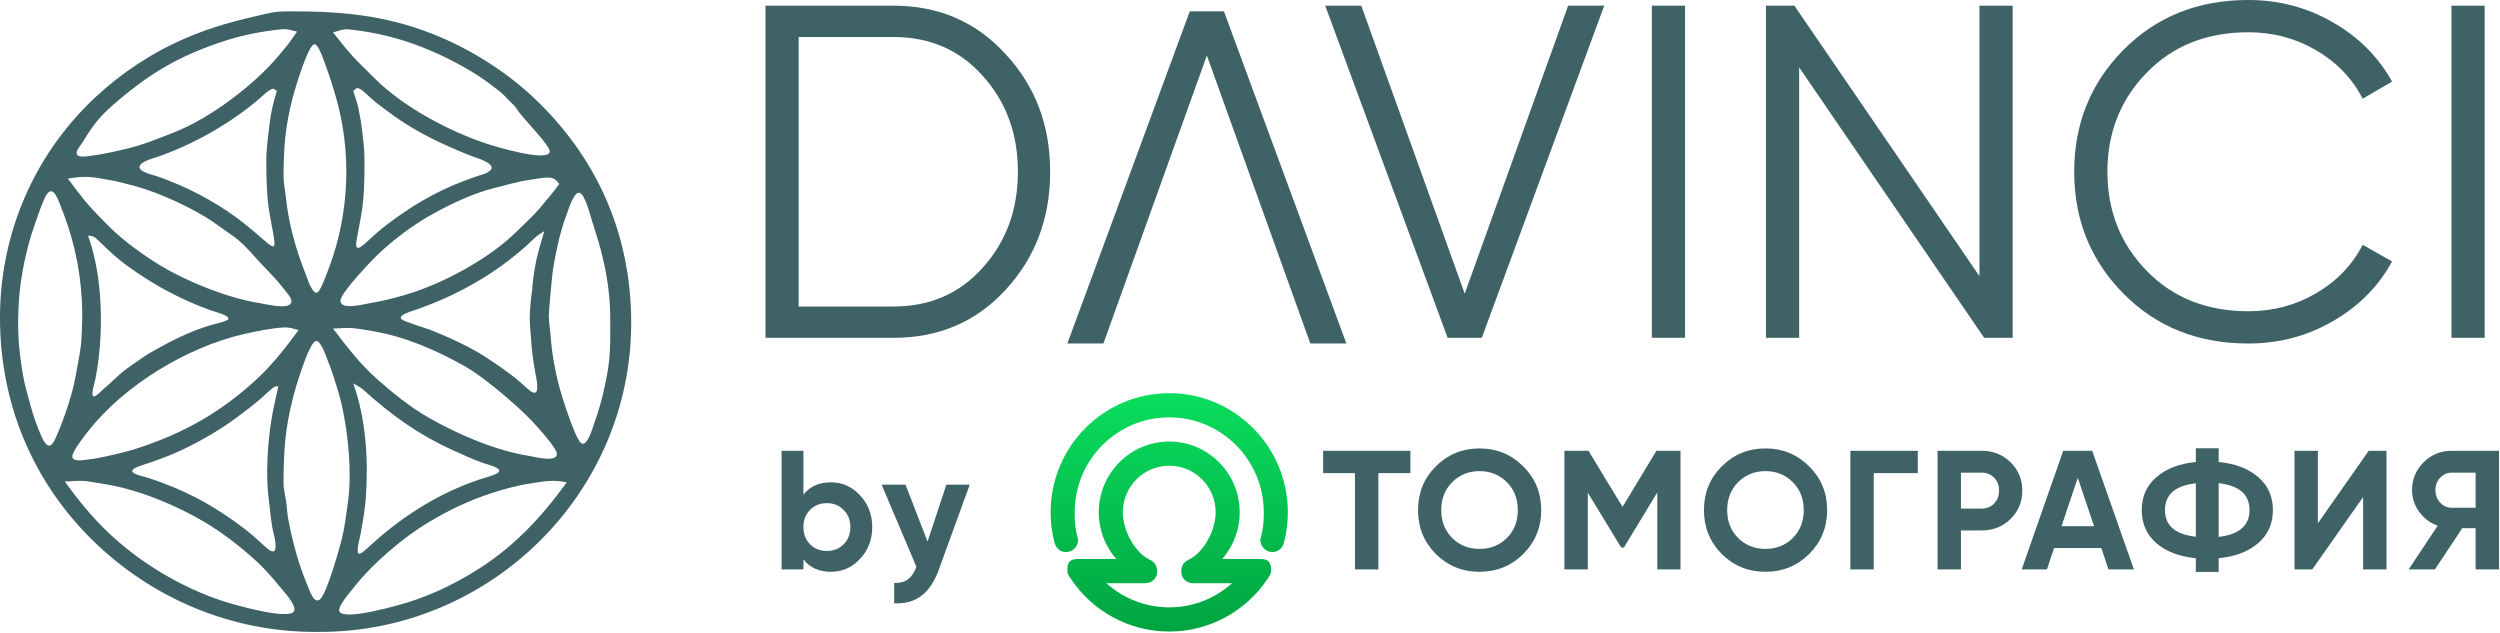 <?xml version="1.0" encoding="UTF-8"?> <svg xmlns="http://www.w3.org/2000/svg" width="2213" height="560" viewBox="0 0 2213 560" fill="none"><path fill-rule="evenodd" clip-rule="evenodd" d="M251.011 428.922C251.011 399.791 252.081 380.664 259.621 350.915C261.421 343.774 273.401 303.266 279.571 301.876C284.171 300.838 289.371 317.479 290.831 321.042C294.461 329.867 297.121 339.064 299.861 348.179C302.581 357.19 304.721 368.721 306.151 378.064C309.361 399.064 310.962 424.977 307.812 445.933C306.262 456.197 305.191 466.863 302.631 476.927C300.081 486.97 289.782 523.448 283.792 529.98C277.902 536.402 273.421 520.989 271.821 517.282C264.591 500.561 258.842 478.903 255.432 461.008C254.362 455.442 254.022 450.343 253.412 444.776C252.892 440.119 251.011 433.209 251.011 428.922ZM501.731 426.931C478.301 459.239 452.751 486.332 418.241 506.991C399.931 517.947 382.781 526.222 362.401 532.756C353.851 535.5 304.731 549.788 300.481 541.288C298.341 537.006 310.932 522.98 313.802 519.299C329.822 498.764 357.411 475.35 379.501 462.251C397.871 451.353 414.921 443.092 435.321 436.473C445.401 433.205 457.461 429.75 467.901 428.254C482.081 426.224 487.081 424.265 501.731 426.931ZM57.331 426.267C75.911 424.955 74.391 425.688 92.571 428.502C121.981 433.052 156.652 447.461 181.652 462.484C198.352 472.514 213.882 484.686 228.182 497.898C234.812 504.028 241.831 512.255 247.641 519.241C250.721 522.932 263.361 536.572 260.131 541.263C254.761 549.039 206.451 535.076 197.331 532.091C160.031 519.887 123.221 497.703 94.981 470.567C80.942 457.084 68.741 441.999 57.331 426.267ZM246.371 341.974C244.151 352.361 241.601 362.595 240.011 373.113C236.831 394.159 235.101 420.603 237.881 441.731C239.491 453.973 239.531 461.614 242.761 474.682C244.291 480.896 246.192 494.134 236.032 485.07C229.202 478.979 223.341 473.24 215.941 467.668C192.271 449.859 171.121 437.578 143.501 427.322C139.021 425.658 134.252 423.934 129.682 422.565C124.242 420.935 109.422 418.242 121.912 413.201C126.072 411.521 131.551 409.994 135.991 408.402C144.901 405.203 154.331 401.568 162.841 397.444C178.701 389.765 195.671 379.999 209.771 369.4C216.661 364.221 224.321 358.576 230.761 352.903C233.961 350.083 237.461 346.668 240.691 344.037C243.151 342.029 243.441 341.958 246.371 341.974ZM312.701 339.319C315.871 341.329 319.161 342.751 321.971 345.304C346.321 367.41 370.541 384.779 401.031 398.603C409.761 402.56 418.321 406.564 427.391 409.733C432.741 411.604 448.341 415.003 439.011 419.572C435.501 421.289 429.091 422.921 425.091 424.243C389.741 435.945 358.092 455.696 330.422 480.508C327.522 483.107 323.611 486.878 320.571 489.083C313.321 494.338 317.911 479.495 319.141 472.867C321.171 461.888 323.071 451.277 323.861 440.092C326.201 406.95 323.891 370.585 312.701 339.319ZM71.921 302.15C71.181 312.198 68.541 323.295 66.862 333.26C64.201 349.097 55.801 373.238 49.191 387.917C44.111 399.171 40.251 394.21 36.451 385.765C33.141 378.401 29.072 366.821 27.032 359.021C24.431 349.115 21.601 340.183 19.961 329.924C15.821 303.99 15.141 288.228 17.081 261.872C18.371 244.392 23.791 218.676 29.642 202.094C32.691 193.456 35.611 183.994 39.422 175.703C44.602 164.419 48.601 169.755 52.081 178.307C64.391 208.489 70.651 234.061 72.492 266.411C73.112 277.33 72.731 291.196 71.921 302.15ZM264.281 292.194C252.811 307.842 241.012 322.998 226.652 336.177C195.312 364.929 163.711 382.763 123.511 396.245C112.611 399.9 102.222 402.123 91.061 404.6C85.951 405.735 78.821 406.733 73.571 407.311C71.051 407.587 64.552 408.099 64.022 404.417C63.422 400.164 75.081 385.482 78.081 381.651C109.961 340.916 166.092 306.952 216.302 295.621C226.232 293.379 240.792 290.413 250.771 289.883C256.611 289.572 258.901 290.803 264.281 292.194ZM294.792 290.867C311.612 289.678 313.541 290.376 329.991 293.139C358.761 297.969 385.731 309.841 410.941 323.901C424.461 331.445 443.402 347.134 455.552 357.99C463.072 364.708 469.332 370.738 476.042 378.301C479.722 382.445 492.001 396.292 492.821 400.966C494.441 410.133 472.862 404.281 468.932 403.671C438.852 399.001 405.681 384.652 379.691 369.853C363.241 360.49 346.941 347.368 332.861 334.744C318.391 321.784 306.572 306.219 294.792 290.867ZM485.812 280.247C485.802 274.608 487.861 254.335 488.481 247.404C489.431 236.701 491.491 227.236 493.711 216.798C495.581 208.014 498.581 197.743 501.761 189.346C503.061 185.936 508.211 168.829 513.201 170.739C517.751 172.481 521.931 188.482 523.351 193.242C526.111 202.499 529.212 211.33 531.682 220.74C537.312 242.145 540.201 261.365 540.201 283.566C540.201 295.269 540.422 306.489 539.312 318.176C538.412 327.54 535.991 339.314 533.831 348.539C531.621 357.981 528.841 366.709 525.621 375.833C524.471 379.099 519.751 395.869 514.481 392.271C509.161 388.649 497.112 350.227 495.042 342.371C491.222 327.942 488.351 311.675 487.351 296.63C487.021 291.667 485.832 284.791 485.812 280.247ZM77.891 208.564C81.091 209.006 82.491 208.646 85.071 211.034C95.931 221.066 101.071 227.049 114.501 236.65C137.271 252.929 160.102 265.095 186.312 274.634C190.802 276.266 207.511 280.26 200.521 283.673C197.281 285.253 191.122 286.512 187.402 287.576C174.512 291.26 161.172 297.072 149.312 303.255C143.602 306.228 131.021 313.078 126.151 316.59C119.231 321.586 111.852 326.031 105.532 331.811C99.322 337.483 92.931 343.453 86.621 348.967C77.882 356.602 83.641 339.434 84.261 336.399C92.091 298.029 91.531 245.523 77.891 208.564ZM481.841 204.582C476.661 221.923 474.031 230.398 471.761 248.591C471.421 251.318 471.361 254.122 471.071 256.866C470.791 259.619 470.201 262.283 469.961 265.049C468.441 282.721 468.671 281.104 469.951 298.442C471.031 313.001 471.481 316.444 473.961 330.609C474.471 333.539 479.141 352.578 470.101 346.529C467.191 344.578 463.351 340.782 460.591 338.346C452.381 331.118 438.091 321.32 429.021 315.51C415.261 306.697 395.761 297.735 380.411 291.801C375.571 289.929 357.981 284.899 355.411 282.529C352.971 280.277 357.502 278.192 359.062 277.496C362.852 275.805 368.351 274.108 372.411 272.633C380.991 269.524 389.771 265.95 398.021 262.088C414.171 254.535 429.201 245.794 443.701 235.446C453.411 228.51 464.561 219.261 473.151 210.828C475.911 208.125 478.691 206.67 481.841 204.582ZM495.101 162.767C489.721 170.333 483.591 177.348 477.651 184.46C472.111 191.072 464.221 198.085 458.011 204.306C433.281 229.075 391.191 251.753 357.501 261.363C343.991 265.218 339.232 266.265 325.422 268.755C320.982 269.556 300.752 274.694 301.432 265.88C301.992 258.601 329.641 229.748 336.131 223.714C349.701 211.094 365.471 199.362 381.591 190.228C397.541 181.196 418.921 171.094 436.651 166.669C447.331 164.004 457.741 160.834 468.701 159.25C472.921 158.64 481.851 156.926 485.661 157.209C491.101 157.613 491.831 159.043 495.101 162.767ZM59.981 158.121C73.852 155.78 80.511 156.168 94.321 158.939C97.171 159.51 99.862 159.784 102.761 160.447C105.461 161.062 108.041 161.833 110.721 162.439C134.121 167.732 160.391 179.327 181.081 191.599C189.511 196.6 196.701 202.363 204.691 207.791C212.731 213.248 218.942 219.742 225.292 227.006C231.432 234.047 238.191 240.534 244.501 247.602C247.741 251.227 250.491 254.718 253.451 258.558C255.341 261.008 259.442 265.233 257.422 268.575C254.042 274.199 234.252 268.988 228.662 268.098C201.692 263.806 165.641 249.319 142.201 235.149C127.151 226.052 109.312 213.263 96.912 200.82C84.912 188.782 78.791 182.778 68.571 169.442C65.831 165.867 62.801 161.444 59.981 158.121ZM251.011 156.794C251.011 130.973 252.451 111.911 259.131 86.262C260.801 79.841 272.541 39.942 278.221 39.212C282.141 38.708 287.241 55.307 288.481 58.573C291.761 67.263 294.481 76.215 297.101 85.125C311.441 133.931 309.381 188.255 291.641 235.943C290.101 240.078 284.161 256.528 281.361 258.618C276.741 262.062 271.741 245.593 270.601 242.725C261.461 219.758 255.302 197.213 252.802 172.59C252.332 167.95 251.011 161.147 251.011 156.794ZM312.701 80.465C312.701 80.423 315.011 78.42 315.231 78.282C318.181 76.431 324.852 83.825 328.062 86.665C334.532 92.399 341.352 97.175 348.302 102.251C361.822 112.122 378.711 121.337 393.991 128.216C402.281 131.949 410.471 135.511 419.011 138.683C422.021 139.799 439.561 144.923 434.241 150.564C431.311 153.677 426.932 154.425 423.052 155.719C418.602 157.204 414.281 158.804 409.901 160.473C384.591 170.105 363.111 183.069 341.711 199.428C334.671 204.808 329.071 210.269 322.531 216.085C312.351 225.143 315.521 213.632 316.611 207.501C318.351 197.625 320.702 186.915 321.562 176.943C322.592 164.957 322.651 154.179 322.651 142.192C322.651 130.5 321.191 120.734 319.711 109.288C319.031 104.025 317.792 99.272 316.922 94.159C316.512 91.769 312.681 80.804 312.701 80.465ZM245.042 80.465C242.302 89.389 239.682 99.998 238.672 109.264C237.452 120.323 235.751 130.588 235.761 141.86C235.761 153.709 235.911 164.083 236.871 175.926C237.681 185.979 240.101 196.548 241.821 206.478C245.301 226.542 242.011 218.626 216.981 198.478C197.681 182.937 172.782 168.897 149.652 159.991C145.602 158.434 140.841 156.49 136.711 155.349C133.361 154.423 127.131 152.696 124.701 150.253C118.831 144.37 135.951 140.017 139.261 138.885C170.881 128.065 203.912 109.311 229.302 87.612C232.112 85.208 235.731 81.579 238.761 79.713C241.901 77.79 242.382 78.664 245.042 80.465ZM294.792 28.694C299.182 27.614 303.621 25.526 308.151 25.97C345.361 29.625 378.431 41.216 411.091 59.666C418.541 63.879 427.871 69.724 434.581 74.981C443.151 81.686 442.901 80.668 450.191 88.572C451.811 90.336 453.661 91.748 455.211 93.465C456.671 95.075 457.652 96.888 458.922 98.621C464.272 105.974 487.081 129.259 486.641 134.11C485.701 144.272 436.981 129.226 430.331 127.028C397.041 116.031 356.811 94.451 331.881 69.569C325.511 63.215 318.591 56.679 312.531 50.103C306.221 43.267 300.712 35.858 294.792 28.694ZM262.951 28.031C254.531 40.122 255.181 39.18 245.761 50.32C224.031 76.005 185.422 104.904 154.292 117.087C138.762 123.166 126.781 128.251 110.261 132.103C98.362 134.879 89.061 136.967 76.772 138.387C60.342 140.286 71.141 129.265 73.412 125.492C81.371 112.294 87.511 103.866 99.471 93.424C132.071 64.944 158.561 49.158 200.091 35.813C215.491 30.863 233.331 27.482 249.381 25.9C254.421 25.404 258.191 26.878 262.951 28.031ZM0.001 282.192V282.487C0.251 356.987 28.651 425.862 81.811 478.101C134.382 529.757 204.821 559.372 278.701 559.366H283.211C433.141 559.357 558.861 437.614 558.731 285.448C558.651 207.256 528.502 138.983 471.672 85.76C446.592 62.27 414.661 42.531 382.721 29.971C340.591 13.4 302.151 9.978 257.241 10.041C242.901 10.061 241.951 10.746 227.981 13.948C200.861 20.166 178.521 26.666 153.111 38.913C124.761 52.573 97.531 72.178 75.561 94.727C26.471 145.115 -0.229 211.829 0.001 282.192Z" fill="#3F6266"></path><path d="M1083.44 10.04L1191.8 304.04H1159.88L1068.32 49.1L976.762 304.04H944.842L1053.2 10.04H1083.44Z" fill="#3F6266"></path><path d="M791.002 5.04C831.042 5.04 864.082 19.32 890.122 47.88C916.442 76.16 929.602 110.88 929.602 152.04C929.602 193.2 916.442 228.06 890.122 256.62C864.082 284.9 831.042 299.04 791.002 299.04H677.602V5.04H791.002ZM791.002 271.32C823.202 271.32 849.522 259.84 869.962 236.88C890.682 213.92 901.042 185.64 901.042 152.04C901.042 118.44 890.682 90.16 869.962 67.2C849.522 44.24 823.202 32.76 791.002 32.76H707.002V271.32H791.002ZM1281.45 299.04L1173.09 5.04H1205.01L1296.57 259.98L1388.13 5.04H1420.05L1311.69 299.04H1281.45ZM1462.21 5.04H1491.61V299.04H1462.21V5.04ZM1752.21 5.04H1781.61V299.04H1756.41L1592.61 59.64V299.04H1563.21V5.04H1588.41L1752.21 244.44V5.04ZM1990.22 304.08C1945.7 304.08 1908.88 289.38 1879.76 259.98C1850.64 230.58 1836.08 194.6 1836.08 152.04C1836.08 109.48 1850.64 73.5 1879.76 44.1C1908.88 14.7 1945.7 0 1990.22 0C2017.38 0 2042.3 6.58 2064.98 19.74C2087.66 32.62 2105.16 50.12 2117.48 72.24L2091.44 87.36C2082.2 69.44 2068.48 55.16 2050.28 44.52C2032.08 33.88 2012.06 28.56 1990.22 28.56C1953.54 28.56 1923.58 40.46 1900.34 64.26C1877.1 88.06 1865.48 117.32 1865.48 152.04C1865.48 186.76 1877.1 216.02 1900.34 239.82C1923.58 263.62 1953.54 275.52 1990.22 275.52C2012.06 275.52 2032.08 270.2 2050.28 259.56C2068.48 248.92 2082.2 234.64 2091.44 216.72L2117.48 231.42C2105.44 253.54 2087.94 271.18 2064.98 284.34C2042.3 297.5 2017.38 304.08 1990.22 304.08ZM2170.03 5.04H2199.43V299.04H2170.03V5.04Z" fill="#3F6266"></path><path d="M735.502 426.94C745.602 426.94 754.202 430.79 761.302 438.49C768.502 446.09 772.102 455.44 772.102 466.54C772.102 477.64 768.502 487.04 761.302 494.74C754.202 502.34 745.602 506.14 735.502 506.14C725.002 506.14 716.902 502.49 711.202 495.19V504.04H691.852V399.04H711.202V437.89C716.902 430.59 725.002 426.94 735.502 426.94ZM717.052 481.84C720.952 485.74 725.902 487.69 731.902 487.69C737.902 487.69 742.852 485.74 746.752 481.84C750.752 477.84 752.752 472.74 752.752 466.54C752.752 460.34 750.752 455.29 746.752 451.39C742.852 447.39 737.902 445.39 731.902 445.39C725.902 445.39 720.952 447.39 717.052 451.39C713.152 455.29 711.202 460.34 711.202 466.54C711.202 472.74 713.152 477.84 717.052 481.84ZM837.722 429.04H858.422L831.122 504.04C827.222 514.84 822.022 522.64 815.522 527.44C809.122 532.34 801.122 534.54 791.522 534.04V516.04C796.722 516.14 800.822 515.04 803.822 512.74C806.922 510.44 809.372 506.74 811.172 501.64L780.422 429.04H801.572L821.072 479.44L837.722 429.04ZM1248.48 399.04V418.84H1220.13V504.04H1199.43V418.84H1171.23V399.04H1248.48ZM1348.38 490.39C1337.78 500.89 1324.88 506.14 1309.68 506.14C1294.48 506.14 1281.58 500.89 1270.98 490.39C1260.48 479.79 1255.23 466.84 1255.23 451.54C1255.23 436.24 1260.48 423.34 1270.98 412.84C1281.58 402.24 1294.48 396.94 1309.68 396.94C1324.88 396.94 1337.78 402.24 1348.38 412.84C1358.98 423.34 1364.28 436.24 1364.28 451.54C1364.28 466.84 1358.98 479.79 1348.38 490.39ZM1285.53 476.29C1292.03 482.69 1300.08 485.89 1309.68 485.89C1319.28 485.89 1327.33 482.69 1333.83 476.29C1340.33 469.79 1343.58 461.54 1343.58 451.54C1343.58 441.54 1340.33 433.29 1333.83 426.79C1327.33 420.29 1319.28 417.04 1309.68 417.04C1300.08 417.04 1292.03 420.29 1285.53 426.79C1279.03 433.29 1275.78 441.54 1275.78 451.54C1275.78 461.54 1279.03 469.79 1285.53 476.29ZM1487.57 399.04V504.04H1467.02V435.94L1437.47 484.69H1435.07L1405.52 436.09V504.04H1384.82V399.04H1406.12L1436.27 448.69L1466.27 399.04H1487.57ZM1601.49 490.39C1590.89 500.89 1577.99 506.14 1562.79 506.14C1547.59 506.14 1534.69 500.89 1524.09 490.39C1513.59 479.79 1508.34 466.84 1508.34 451.54C1508.34 436.24 1513.59 423.34 1524.09 412.84C1534.69 402.24 1547.59 396.94 1562.79 396.94C1577.99 396.94 1590.89 402.24 1601.49 412.84C1612.09 423.34 1617.39 436.24 1617.39 451.54C1617.39 466.84 1612.09 479.79 1601.49 490.39ZM1538.64 476.29C1545.14 482.69 1553.19 485.89 1562.79 485.89C1572.39 485.89 1580.44 482.69 1586.94 476.29C1593.44 469.79 1596.69 461.54 1596.69 451.54C1596.69 441.54 1593.44 433.29 1586.94 426.79C1580.44 420.29 1572.39 417.04 1562.79 417.04C1553.19 417.04 1545.14 420.29 1538.64 426.79C1532.14 433.29 1528.89 441.54 1528.89 451.54C1528.89 461.54 1532.14 469.79 1538.64 476.29ZM1697.64 399.04V418.84H1658.64V504.04H1637.94V399.04H1697.64ZM1754.28 399.04C1764.38 399.04 1772.88 402.44 1779.78 409.24C1786.68 416.04 1790.13 424.39 1790.13 434.29C1790.13 444.19 1786.68 452.54 1779.78 459.34C1772.88 466.14 1764.38 469.54 1754.28 469.54H1735.83V504.04H1715.13V399.04H1754.28ZM1754.28 450.19C1758.68 450.19 1762.33 448.69 1765.23 445.69C1768.13 442.59 1769.58 438.79 1769.58 434.29C1769.58 429.69 1768.13 425.89 1765.23 422.89C1762.33 419.89 1758.68 418.39 1754.28 418.39H1735.83V450.19H1754.28ZM1866.41 504.04L1860.11 485.14H1818.26L1811.96 504.04H1789.61L1826.36 399.04H1852.01L1888.91 504.04H1866.41ZM1824.86 465.79H1853.66L1839.26 422.89L1824.86 465.79ZM1998.93 422.29C2007.63 429.79 2011.98 439.54 2011.98 451.54C2011.98 463.54 2007.63 473.29 1998.93 480.79C1990.23 488.29 1978.58 492.74 1963.98 494.14V506.29H1943.73V494.14C1929.03 492.64 1917.38 488.19 1908.78 480.79C1900.18 473.29 1895.88 463.54 1895.88 451.54C1895.88 439.54 1900.18 429.84 1908.78 422.44C1917.38 414.94 1929.03 410.44 1943.73 408.94V396.79H1963.98V408.94C1978.58 410.34 1990.23 414.79 1998.93 422.29ZM1963.98 475.24C1982.18 473.14 1991.28 465.24 1991.28 451.54C1991.28 437.74 1982.18 429.79 1963.98 427.69V475.24ZM1916.43 451.54C1916.43 465.24 1925.53 473.09 1943.73 475.09V427.84C1925.53 429.84 1916.43 437.74 1916.43 451.54ZM2091.83 504.04V439.99L2046.83 504.04H2031.08V399.04H2051.78V463.24L2096.78 399.04H2112.53V504.04H2091.83ZM2212.11 399.04V504.04H2191.41V467.59H2179.56L2155.41 504.04H2132.16L2157.81 465.34C2151.11 462.94 2145.66 458.84 2141.46 453.04C2137.26 447.24 2135.16 440.84 2135.16 433.84C2135.16 424.24 2138.56 416.04 2145.36 409.24C2152.16 402.44 2160.41 399.04 2170.11 399.04H2212.11ZM2170.11 449.44H2191.41V418.39H2170.11C2166.21 418.39 2162.86 419.89 2160.06 422.89C2157.26 425.89 2155.86 429.54 2155.86 433.84C2155.86 438.14 2157.26 441.84 2160.06 444.94C2162.86 447.94 2166.21 449.44 2170.11 449.44Z" fill="#3F6266"></path><path fill-rule="evenodd" clip-rule="evenodd" d="M1126.31 488.706C1131.73 488.706 1135.54 485.113 1136.82 479.341C1138.89 471.082 1140 462.443 1140 453.54C1140 395.274 1092.99 348.04 1035 348.04C977.012 348.04 930.002 395.274 930.002 453.54C930.002 462.443 931.112 471.082 933.182 479.341C934.462 485.113 938.272 488.706 943.702 488.706C949.582 488.706 954.352 483.696 954.352 477.785C954.352 476.978 953.912 476.039 953.912 476.039C951.862 468.743 951.302 461.495 951.302 453.54C951.302 407.169 988.662 369.567 1034.78 369.449H1035.22C1081.34 369.567 1118.7 407.17 1118.7 453.54C1118.7 461.496 1118.14 468.743 1116.09 476.039C1116.09 476.039 1115.65 476.978 1115.65 477.785C1115.65 483.696 1120.42 488.706 1126.31 488.706ZM969.572 494.821L954.352 494.822C949.192 494.86 944.782 495.987 944.782 504.433C944.782 504.46 944.782 504.489 944.782 504.519C944.782 505.316 944.782 507.398 945.902 509.196C946.732 510.724 947.602 511.984 948.472 513.205C967.392 540.869 999.072 559.04 1035 559.04C1070.94 559.04 1102.61 540.869 1121.53 513.205C1122.4 511.984 1123.27 510.724 1124.1 509.196C1125.23 507.398 1125.22 505.314 1125.22 504.518C1125.22 504.488 1125.22 504.46 1125.22 504.433C1125.22 495.987 1120.81 494.859 1115.65 494.821H1100.43H1081.88C1091.53 483.8 1097.39 469.371 1097.39 453.539C1097.39 418.918 1069.46 390.851 1035 390.851C1000.54 390.851 972.612 418.918 972.612 453.539C972.612 469.371 978.482 483.801 988.122 494.821H969.572ZM1035.22 537.63H1034.78C1013.47 537.576 994.102 529.453 979.352 516.228H1010.87C1010.87 516.228 1012.87 516.24 1013.91 516.228C1019.12 516.171 1024.35 512.499 1024.35 505.744C1024.35 500.233 1021.34 496.744 1016.52 494.822C1003.83 487.799 993.912 469.129 993.912 453.539C993.912 430.812 1012.19 412.38 1034.78 412.262C1034.86 412.261 1035.14 412.261 1035.22 412.262C1057.81 412.38 1076.09 430.812 1076.09 453.539C1076.09 469.13 1066.17 487.799 1053.48 494.822C1048.66 496.744 1045.65 500.233 1045.65 505.744C1045.65 512.499 1050.8 516.228 1056.09 516.228H1058.7H1090.65C1075.9 529.453 1056.53 537.576 1035.22 537.63Z" fill="url(#paint0_linear_99_9)"></path><defs><linearGradient id="paint0_linear_99_9" x1="1035" y1="348.04" x2="1035" y2="559.04" gradientUnits="userSpaceOnUse"><stop stop-color="#0ADD5D"></stop><stop offset="1" stop-color="#00A441"></stop></linearGradient></defs></svg> 